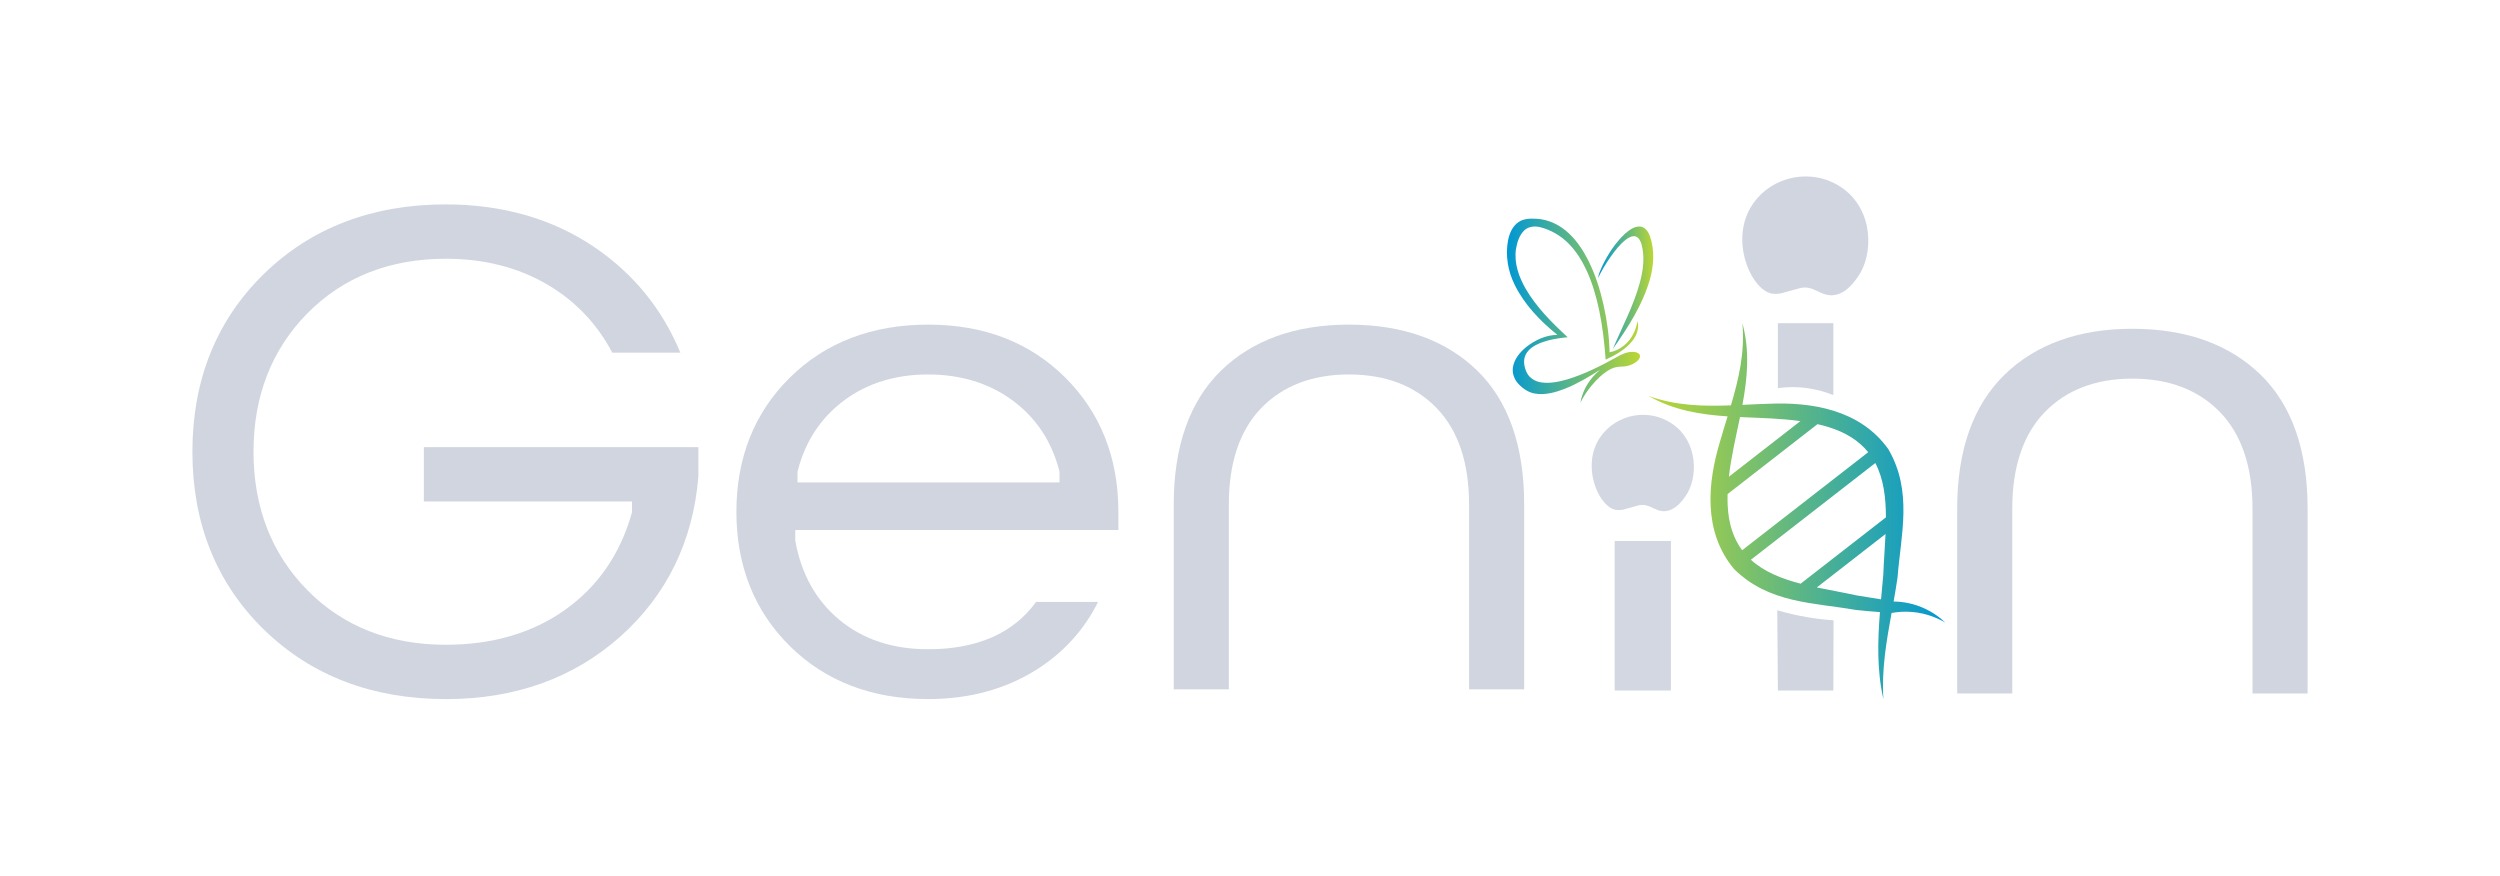 <?xml version="1.0" encoding="UTF-8"?>
<svg id="Layer_1" data-name="Layer 1" xmlns="http://www.w3.org/2000/svg" xmlns:xlink="http://www.w3.org/1999/xlink" version="1.1" viewBox="0 0 2000 700.43">
  <defs>
    <style>
      .cls-1 {
        fill: url(#linear-gradient);
      }

      .cls-1, .cls-2, .cls-3, .cls-4, .cls-5 {
        stroke-width: 0px;
      }

      .cls-2 {
        opacity: .95;
      }

      .cls-2, .cls-3 {
        fill: #D0D5E0;
      }

      .cls-4 {
        fill: url(#linear-gradient-2);
      }

      .cls-5 {
        fill: url(#linear-gradient-3);
      }
    </style>
    <linearGradient id="linear-gradient" x1="12815.51" y1="408.91" x2="13052.72" y2="408.91" gradientTransform="translate(14371.69) rotate(-180) scale(1 -1)" gradientUnits="userSpaceOnUse">
      <stop offset="0" stop-color="#0097d4"/>
      <stop offset="1" stop-color="#bbd634"/>
    </linearGradient>
    <linearGradient id="linear-gradient-2" x1="13059.69" y1="248.53" x2="13166.14" y2="248.53" gradientTransform="translate(14371.69) rotate(-180) scale(1 -1)" gradientUnits="userSpaceOnUse">
      <stop offset="0" stop-color="#bbd634"/>
      <stop offset="1" stop-color="#0097d4"/>
    </linearGradient>
    <linearGradient id="linear-gradient-3" x1="13049.11" y1="230.15" x2="13093.25" y2="230.15" xlink:href="#linear-gradient-2"/>
  </defs>
  <path class="cls-3" d="M356.6,559.27c-58.87,0-107.9-18.79-145.73-55.85-37.79-37.01-56.95-84.8-56.95-142.02s19.16-105.01,56.95-142.03c37.83-37.06,86.86-55.85,145.73-55.85,45.72,0,85.95,11.65,119.56,34.63,30.98,21.19,53.86,49.42,68.12,83.99h-54.44c-12.1-22.99-29.51-41.27-51.78-54.4-23.36-13.77-50.77-20.74-81.46-20.74-44.89,0-82.15,14.71-110.74,43.73-28.57,28.98-43.05,66.22-43.05,110.68s14.49,81.7,43.06,110.68c28.57,29.01,65.83,43.72,110.74,43.72,37.29,0,69.41-9.41,95.46-27.96,26.17-18.63,44.1-44.6,53.29-77.18l.25-.87v-8.62h-166.52v-43.47h219.61v23.54c-4.23,51.6-25.25,94.84-62.44,127.99-37.26,33.21-84.25,50.05-139.64,50.05Z"/>
  <path class="cls-3" d="M742.51,559.27c-44.91,0-82.1-14.23-110.54-42.31-28.43-28.05-42.85-64.21-42.85-107.48s14.41-79.43,42.84-107.47c28.45-28.07,65.64-42.31,110.55-42.31s81.37,14.23,109.63,42.29c28.24,28.06,42.56,64.22,42.56,107.49v14.53h-258.5v8.29l.1.56c4.66,26.3,16.55,47.52,35.32,63.09,18.74,15.55,42.59,23.44,70.89,23.44,39.13,0,68.16-12.74,86.36-37.87h49.59c-11.19,22.49-27.83,40.75-49.55,54.39-24.67,15.5-53.74,23.35-86.41,23.35ZM742.51,299.57c-26.16,0-48.81,7.01-67.32,20.83-18.58,13.89-31.02,32.8-36.99,56.22l-.2.79v8.53h209.61v-8.53l-.2-.79c-5.97-23.43-18.53-42.35-37.31-56.23-18.72-13.81-41.46-20.81-67.59-20.81Z"/>
  <path class="cls-3" d="M1175.25,551.46v-147.98c0-33.25-8.71-59.15-25.88-76.96-17.23-17.88-40.85-26.94-70.21-26.94s-52.99,9.07-70.22,26.94c-17.17,17.81-25.87,43.7-25.87,76.96v147.98h-44.08v-147.98c0-46.45,12.69-82.4,37.72-106.86,25.07-24.5,59.54-36.92,102.45-36.92s77.39,12.33,102.48,36.64c25.01,24.26,37.69,60.3,37.69,107.14v147.98h-44.08Z"/>
  <path class="cls-3" d="M1802,554.78v-147.98c0-33.25-8.71-59.15-25.87-76.96-17.24-17.88-40.86-26.94-70.22-26.94s-52.99,9.07-70.22,26.94c-17.16,17.81-25.87,43.7-25.87,76.96v147.98h-44.08v-147.98c0-46.45,12.69-82.4,37.71-106.86,25.07-24.5,59.54-36.92,102.46-36.92s77.39,12.33,102.47,36.64c25.01,24.26,37.69,60.3,37.69,107.14v147.98h-44.08Z"/>
  <g>
    <path class="cls-1" d="M1376,353.28c-9.65,32-14.07,71.75,11.29,101.98,27.85,27.55,63.68,26.77,97.42,32.7,6.46.71,12.87,1.23,19.25,1.72-1.84,23.05-2.51,46.48,2.75,69.6-1.51-23.81,2.44-46.21,6.54-68.9,4.36-.8,10.02-1.36,16.55-.8,12.03,1.04,21.14,5.38,26.38,8.44-3.62-3.45-9.93-8.62-19.08-12.34-9.13-3.72-17.22-4.43-22.22-4.49,1.12-6.32,2.21-12.68,3.13-19.12,2.68-34.24,12.34-68.85-7.35-102.74-22.9-32.14-62.39-37.74-95.71-36.33-7.06.2-14.06.56-21.02.89,3.99-21.46,6.06-43.11-.03-65.34,2.1,23.39-2.9,44.58-9.16,65.73-21.99.81-43.71.4-65.78-7.46,19.96,11.44,41.39,14.82,63.11,16.28-2.05,6.68-4.13,13.39-6.08,20.19ZM1440.31,336.89l-57.19,44.47c1.82-15.94,5.59-31.79,8.89-47.71,16.2.76,32.45,1.03,48.3,3.23ZM1453.44,469.96l54.98-42.76c-.49,10.94-1.41,21.99-1.79,32.61-.57,6.5-1.2,13.07-1.8,19.67-6.53-1.06-13.03-2.08-19.46-3.14-10.35-2.27-21.24-4.14-31.93-6.39ZM1400.7,447.82l99.54-77.4c6.65,12.62,8.46,27.68,8.5,43.46l-68.07,52.93.18.23c-15.37-3.97-29.53-9.56-40.14-19.22ZM1382.07,395.25l71.93-55.93c2.81.64,5.6,1.37,8.37,2.2,14.92,4.55,25.18,11.57,32.19,20.25l-100.85,78.42c-6.65-8.97-10.91-20.64-11.59-36.27-.12-2.9-.12-5.79-.05-8.67Z"/>
    <path class="cls-3" d="M1422.3,310.49c0-17.32,0-34.63,0-51.95h44.38c0,19.19,0,38.37,0,57.56-4.88-1.99-11.14-4.01-18.57-5.24-10.41-1.72-19.37-1.24-25.82-.37Z"/>
    <path class="cls-3" d="M1466.83,496.26c-.05,18.72-.1,37.43-.14,56.15h-44.38c-.16-21.57-.32-42.63-.49-64.2,7.23,2.12,15.41,4.09,24.43,5.61,7.35,1.24,14.25,2,20.58,2.43Z"/>
    <g>
      <path class="cls-4" d="M1214.97,177.57c4.16-2.79,9.41-2.8,14.23-2.56,9.83.51,19.12,5.14,26.15,11.91,6.48,6.14,11.4,13.73,15.4,21.66,5.53,11.12,9.29,23.04,12.05,35.13,2.8,12.52,4.56,25.29,4.9,38.12,8.07-1.53,15.07-7.1,18.78-14.38,1.84-3.25,2.73-6.88,3.62-10.46,1.28,5.47-.62,11.23-4.05,15.54-5.53,7.02-13.54,11.52-21.54,15.17-.92-13.16-2.43-26.3-5.11-39.22-2.26-10.8-5.31-21.49-9.88-31.56-3.71-8.13-8.46-15.9-14.82-22.24-6.09-6.12-13.81-10.67-22.18-12.85-4.42-1.17-9.62-.82-13.07,2.46-4.09,3.93-5.78,9.66-6.68,15.1-1.58,11.11,2.3,22.17,7.8,31.67,8.69,14.86,20.99,27.16,33.59,38.72-7.6.69-15.25,1.95-22.37,4.8-4.45,1.84-8.92,4.59-11.18,9.02-2.28,4.5-1.34,9.91.72,14.3,2.08,4.47,6.69,7.26,11.46,7.99,7.05,1.07,14.18-.4,20.94-2.35,13.87-4.16,26.85-10.75,39.46-17.76,4.06-2.39,8.59-4.43,13.4-4.28,1.88.08,4.08.53,5.14,2.26.77,1.6-.18,3.36-1.32,4.5-3.3,3.24-7.94,4.87-12.52,4.99-3.23.08-6.56.45-9.43,2.06-5.97,3.17-10.86,8.02-15.18,13.15-3.49,4.19-6.55,8.76-8.94,13.67,1.48-8.7,5.9-16.8,12.17-22.98,1.14-1.11,2.37-2.14,3.49-3.28-9.1,5.78-18.43,11.36-28.51,15.3-7.42,2.83-15.47,5.06-23.45,3.71-5.34-.84-9.94-4.12-13.53-8.02-3.18-3.53-4.93-8.43-4.13-13.17,1.07-6.48,5.51-11.81,10.42-15.91,7.1-5.68,15.9-9.79,25.12-9.87-13.71-11.07-26.35-24.12-34.18-40.09-5.4-10.89-7.54-23.49-5.3-35.49,1.1-5.64,3.57-11.49,8.53-14.76Z"/>
      <path class="cls-5" d="M1299.76,187.21c3.4-3.03,7.47-6.21,12.28-5.99,4.25.34,6.77,4.41,8.04,8.06,3.8,11.26,2.94,23.58-.33,34.86-5.9,20.13-17.45,37.96-29.44,54.95,7.43-17.57,16.61-34.51,21.59-53.02,2.67-9.89,4.05-20.5,1.36-30.55-.79-2.61-2.12-5.64-5-6.43-2.69-.57-5.26.95-7.36,2.48-4.94,3.78-8.77,8.78-12.36,13.8-3.78,5.42-7.24,11.08-10.09,17.06.52-3.66,2.21-7.02,3.69-10.37,4.51-9.13,10.19-17.83,17.63-24.85Z"/>
    </g>
    <path class="cls-3" d="M1415.39,234.32c.8.3,1.5.48,2.19.57,3.83.54,6.94-.11,8.33-.5,13.84-3.83,13.8-3.82,13.85-3.83,11.15-2.84,16.27,6.51,26.72,5.61,10.61-.91,17.69-11.65,20.02-14.98,12.42-17.77,12.58-53.41-13.13-71.11-23.11-15.9-55.2-9.97-71.11,13.13-18.44,26.8-3.22,65.09,13.13,71.11Z"/>
    <g>
      <rect class="cls-2" x="1291.72" y="432.78" width="45.01" height="119.63"/>
      <path class="cls-2" d="M1290.83,407.43c.65.24,1.22.39,1.77.46,3.11.44,5.63-.09,6.76-.41,11.23-3.11,11.19-3.1,11.24-3.11,9.04-2.3,13.19,5.28,21.67,4.55,8.6-.74,14.35-9.45,16.24-12.15,10.08-14.41,10.21-43.32-10.65-57.67-18.74-12.9-44.78-8.09-57.68,10.65-14.96,21.74-2.61,52.8,10.65,57.67Z"/>
    </g>
  </g>
</svg>